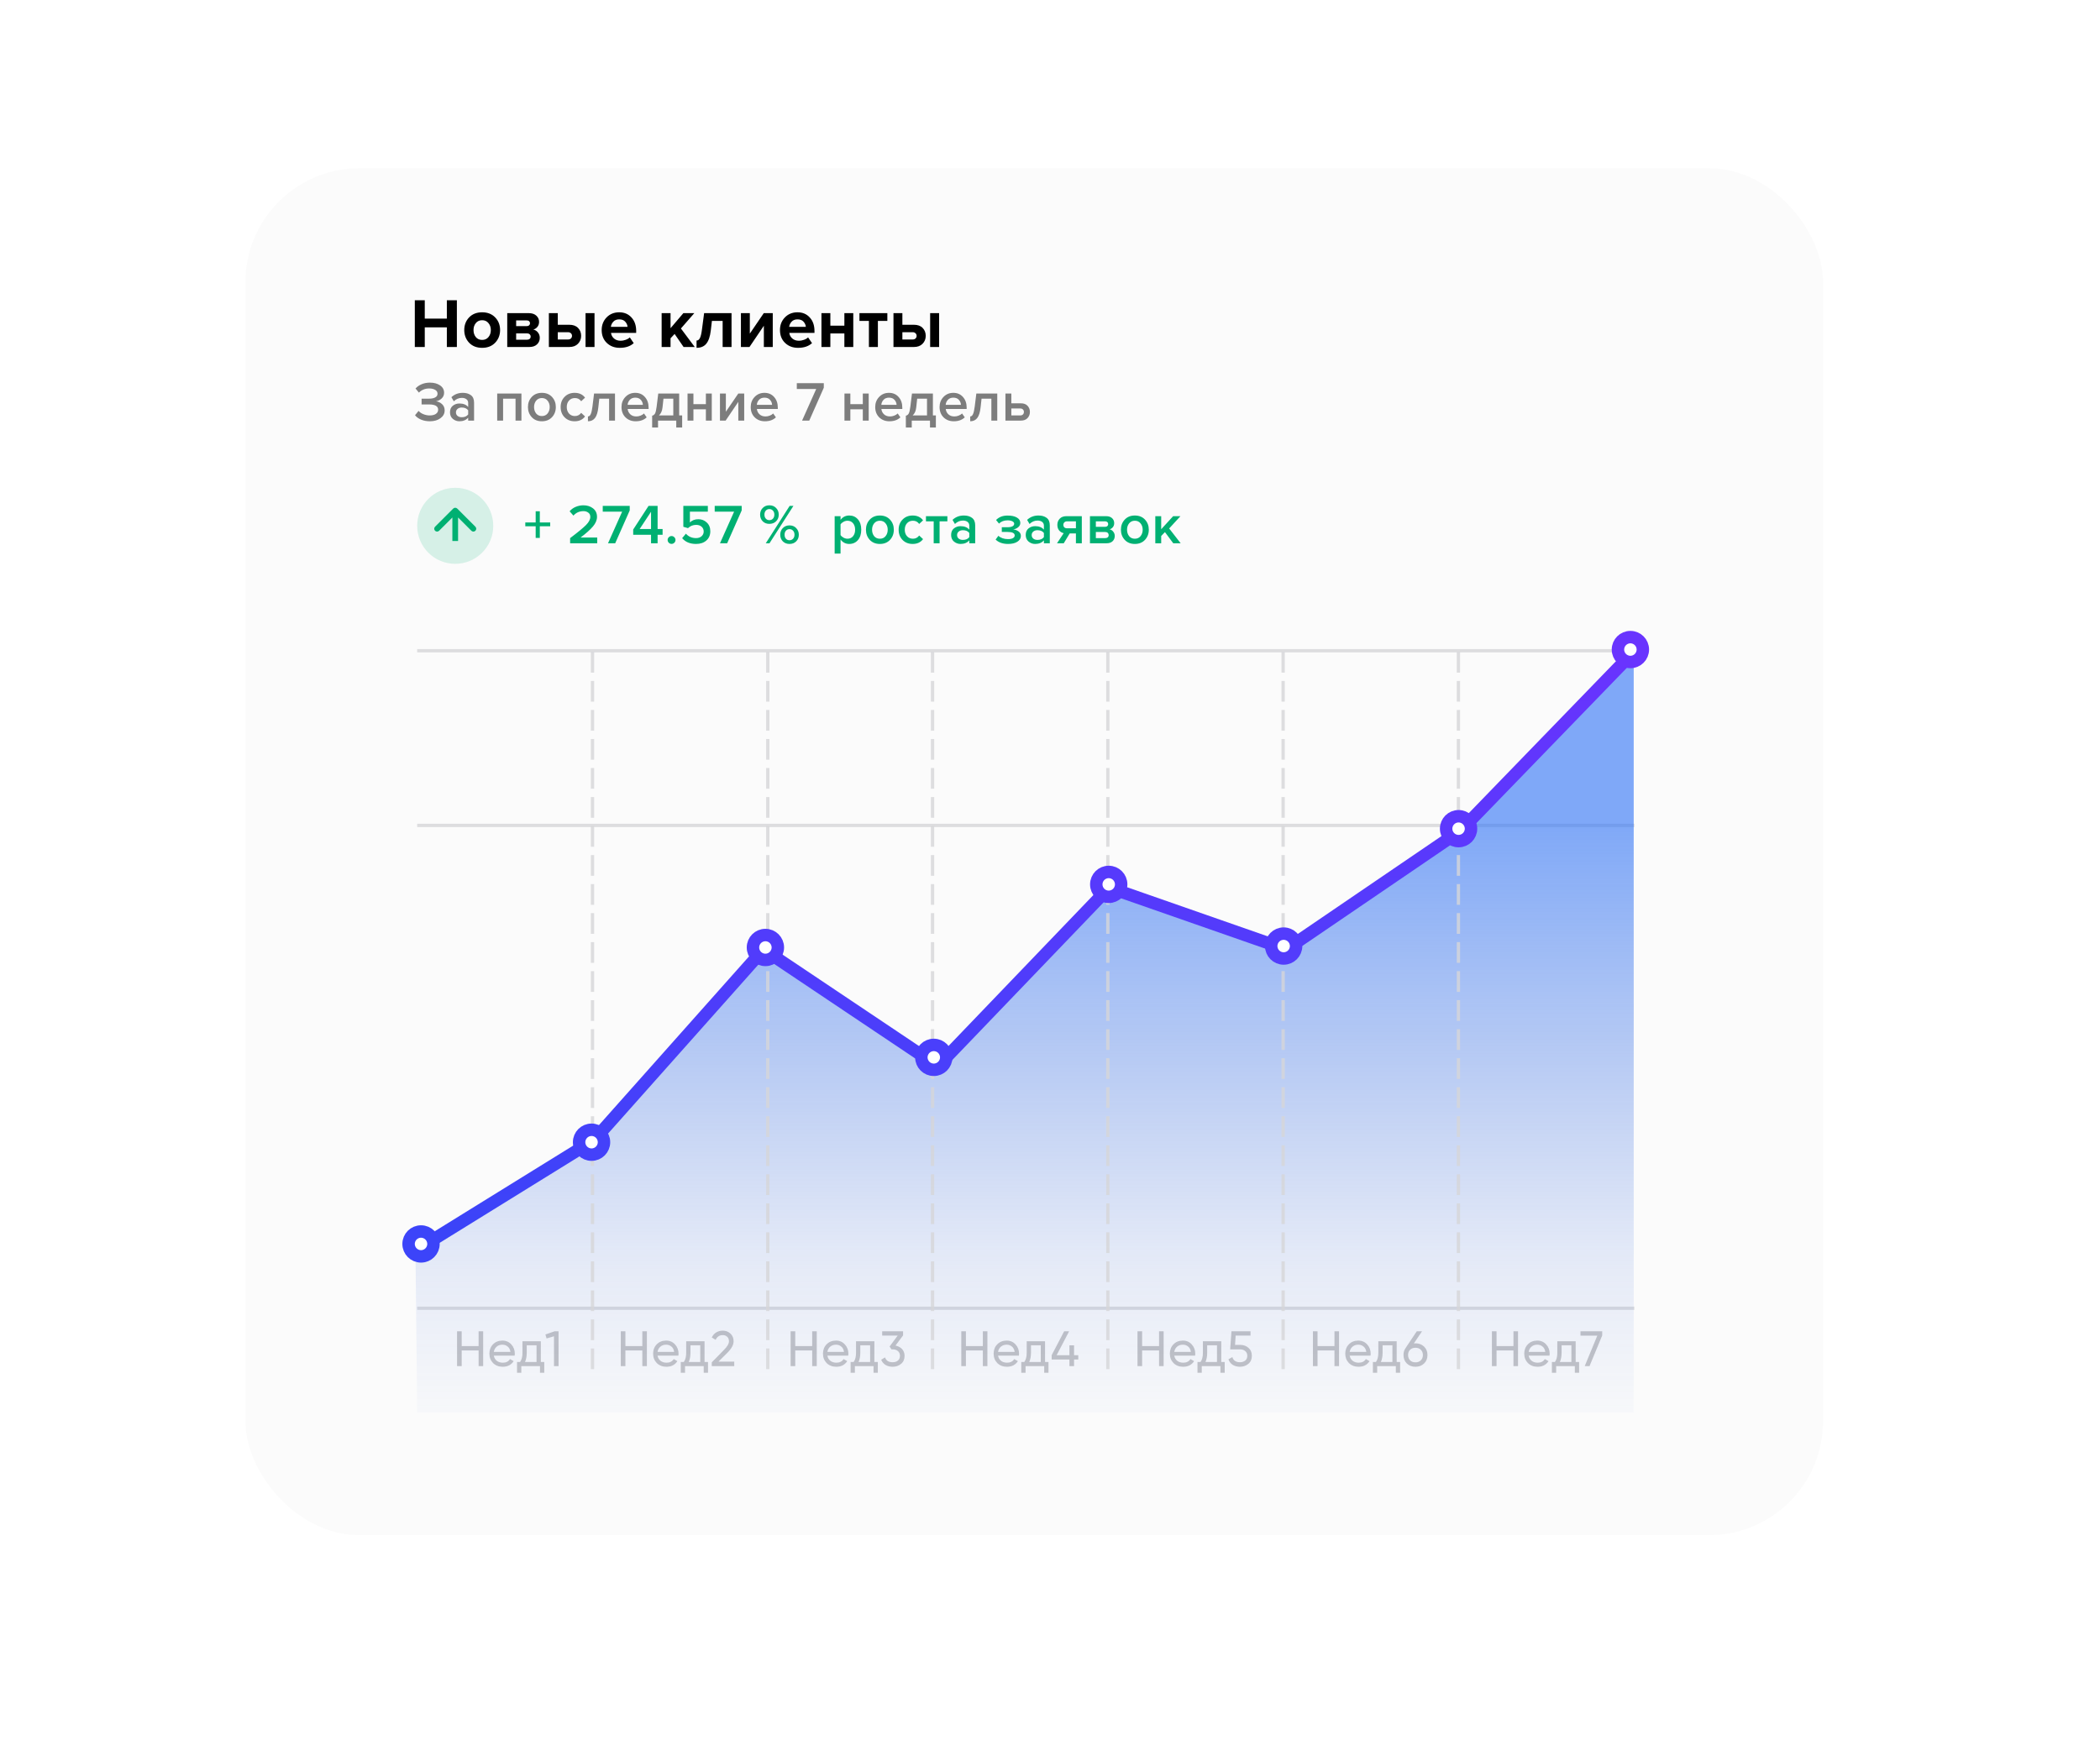 <?xml version="1.0" encoding="UTF-8"?> <svg xmlns="http://www.w3.org/2000/svg" width="599" height="501" viewBox="0 0 599 501" fill="none"> <g filter="url(#filter0_d_143_253)"> <rect x="67" y="44" width="450" height="390" rx="32.54" fill="#FBFBFB"></rect> </g> <path d="M122.608 120.192C121.691 120.192 120.848 120.032 120.08 119.712C119.323 119.381 118.757 118.965 118.384 118.464L119.392 117.232C119.733 117.627 120.197 117.941 120.784 118.176C121.371 118.411 121.957 118.528 122.544 118.528C123.301 118.528 123.893 118.384 124.32 118.096C124.757 117.797 124.976 117.397 124.976 116.896C124.976 115.893 124.117 115.392 122.4 115.392H120.256V113.744H122.4C123.115 113.744 123.691 113.627 124.128 113.392C124.576 113.157 124.8 112.805 124.8 112.336C124.8 111.856 124.576 111.488 124.128 111.232C123.68 110.965 123.115 110.832 122.432 110.832C121.259 110.832 120.277 111.227 119.488 112.016L118.528 110.848C118.955 110.347 119.525 109.941 120.24 109.632C120.965 109.323 121.755 109.168 122.608 109.168C123.792 109.168 124.763 109.429 125.52 109.952C126.288 110.475 126.672 111.173 126.672 112.048C126.672 112.709 126.437 113.259 125.968 113.696C125.509 114.123 124.971 114.389 124.352 114.496C124.96 114.549 125.525 114.805 126.048 115.264C126.571 115.723 126.832 116.331 126.832 117.088C126.832 117.995 126.432 118.741 125.632 119.328C124.843 119.904 123.835 120.192 122.608 120.192ZM135.222 120H133.542V119.168C132.944 119.851 132.112 120.192 131.046 120.192C130.342 120.192 129.718 119.968 129.174 119.52C128.63 119.061 128.358 118.432 128.358 117.632C128.358 116.811 128.624 116.187 129.158 115.76C129.702 115.333 130.331 115.12 131.046 115.12C132.144 115.12 132.976 115.451 133.542 116.112V114.96C133.542 114.512 133.376 114.16 133.046 113.904C132.715 113.648 132.278 113.52 131.734 113.52C130.87 113.52 130.107 113.845 129.446 114.496L128.758 113.328C129.632 112.496 130.715 112.08 132.006 112.08C132.955 112.08 133.728 112.304 134.326 112.752C134.923 113.2 135.222 113.909 135.222 114.88V120ZM131.702 119.04C132.544 119.04 133.158 118.773 133.542 118.24V117.072C133.158 116.539 132.544 116.272 131.702 116.272C131.222 116.272 130.827 116.4 130.518 116.656C130.208 116.912 130.054 117.248 130.054 117.664C130.054 118.08 130.208 118.416 130.518 118.672C130.827 118.917 131.222 119.04 131.702 119.04ZM148.732 120H147.052V113.744H143.5V120H141.82V112.272H148.732V120ZM154.558 120.192C153.363 120.192 152.403 119.803 151.678 119.024C150.952 118.235 150.59 117.269 150.59 116.128C150.59 114.987 150.952 114.027 151.678 113.248C152.403 112.469 153.363 112.08 154.558 112.08C155.763 112.08 156.728 112.469 157.454 113.248C158.179 114.027 158.542 114.987 158.542 116.128C158.542 117.28 158.179 118.245 157.454 119.024C156.728 119.803 155.763 120.192 154.558 120.192ZM154.558 118.704C155.251 118.704 155.795 118.459 156.19 117.968C156.595 117.467 156.798 116.853 156.798 116.128C156.798 115.413 156.595 114.811 156.19 114.32C155.795 113.819 155.251 113.568 154.558 113.568C153.875 113.568 153.331 113.819 152.926 114.32C152.531 114.811 152.334 115.413 152.334 116.128C152.334 116.853 152.531 117.467 152.926 117.968C153.331 118.459 153.875 118.704 154.558 118.704ZM163.917 120.192C162.744 120.192 161.784 119.813 161.037 119.056C160.29 118.288 159.917 117.312 159.917 116.128C159.917 114.955 160.29 113.989 161.037 113.232C161.784 112.464 162.744 112.08 163.917 112.08C165.208 112.08 166.194 112.539 166.877 113.456L165.773 114.48C165.346 113.872 164.754 113.568 163.997 113.568C163.293 113.568 162.728 113.808 162.301 114.288C161.874 114.757 161.661 115.371 161.661 116.128C161.661 116.885 161.874 117.504 162.301 117.984C162.728 118.464 163.293 118.704 163.997 118.704C164.733 118.704 165.325 118.4 165.773 117.792L166.877 118.816C166.194 119.733 165.208 120.192 163.917 120.192ZM167.706 120.192V118.816C168.036 118.816 168.298 118.603 168.49 118.176C168.692 117.749 168.858 117.035 168.986 116.032L169.45 112.272H175.418V120H173.738V113.744H170.938L170.666 116.224C170.516 117.611 170.202 118.619 169.722 119.248C169.242 119.877 168.57 120.192 167.706 120.192ZM181.323 120.192C180.15 120.192 179.179 119.819 178.411 119.072C177.654 118.315 177.275 117.333 177.275 116.128C177.275 114.997 177.643 114.043 178.379 113.264C179.126 112.475 180.064 112.08 181.195 112.08C182.336 112.08 183.254 112.475 183.947 113.264C184.651 114.053 185.003 115.061 185.003 116.288V116.688H179.035C179.099 117.296 179.35 117.803 179.787 118.208C180.224 118.613 180.795 118.816 181.499 118.816C181.894 118.816 182.288 118.741 182.683 118.592C183.088 118.443 183.424 118.235 183.691 117.968L184.459 119.072C183.68 119.819 182.635 120.192 181.323 120.192ZM183.371 115.504C183.35 114.971 183.152 114.496 182.779 114.08C182.416 113.664 181.888 113.456 181.195 113.456C180.534 113.456 180.016 113.664 179.643 114.08C179.27 114.485 179.062 114.96 179.019 115.504H183.371ZM186.017 121.968V118.608C186.379 118.523 186.651 118.315 186.833 117.984C187.025 117.643 187.179 116.992 187.297 116.032L187.761 112.272H193.729V118.528H194.577V121.968H192.897V120H187.697V121.968H186.017ZM189.249 113.744L188.977 116.224C188.87 117.248 188.529 118.016 187.953 118.528H192.049V113.744H189.249ZM197.793 120H196.113V112.272H197.793V115.312H201.345V112.272H203.025V120H201.345V116.784H197.793V120ZM206.978 120H205.362V112.272H207.042V117.472L210.594 112.272H212.274V120H210.594V114.656L206.978 120ZM218.18 120.192C217.006 120.192 216.036 119.819 215.268 119.072C214.51 118.315 214.132 117.333 214.132 116.128C214.132 114.997 214.5 114.043 215.236 113.264C215.982 112.475 216.921 112.08 218.052 112.08C219.193 112.08 220.11 112.475 220.804 113.264C221.508 114.053 221.86 115.061 221.86 116.288V116.688H215.892C215.956 117.296 216.206 117.803 216.644 118.208C217.081 118.613 217.652 118.816 218.356 118.816C218.75 118.816 219.145 118.741 219.54 118.592C219.945 118.443 220.281 118.235 220.548 117.968L221.316 119.072C220.537 119.819 219.492 120.192 218.18 120.192ZM220.228 115.504C220.206 114.971 220.009 114.496 219.636 114.08C219.273 113.664 218.745 113.456 218.052 113.456C217.39 113.456 216.873 113.664 216.5 114.08C216.126 114.485 215.918 114.96 215.876 115.504H220.228ZM230.834 120H228.786L232.818 110.976H227.282V109.328H234.978V110.624L230.834 120ZM242.554 120H240.874V112.272H242.554V115.312H246.106V112.272H247.786V120H246.106V116.784H242.554V120ZM253.692 120.192C252.518 120.192 251.548 119.819 250.78 119.072C250.022 118.315 249.644 117.333 249.644 116.128C249.644 114.997 250.012 114.043 250.748 113.264C251.494 112.475 252.433 112.08 253.564 112.08C254.705 112.08 255.622 112.475 256.316 113.264C257.02 114.053 257.372 115.061 257.372 116.288V116.688H251.404C251.468 117.296 251.718 117.803 252.156 118.208C252.593 118.613 253.164 118.816 253.868 118.816C254.262 118.816 254.657 118.741 255.052 118.592C255.457 118.443 255.793 118.235 256.06 117.968L256.828 119.072C256.049 119.819 255.004 120.192 253.692 120.192ZM255.74 115.504C255.718 114.971 255.521 114.496 255.148 114.08C254.785 113.664 254.257 113.456 253.564 113.456C252.902 113.456 252.385 113.664 252.012 114.08C251.638 114.485 251.43 114.96 251.388 115.504H255.74ZM258.386 121.968V118.608C258.748 118.523 259.02 118.315 259.202 117.984C259.394 117.643 259.548 116.992 259.666 116.032L260.13 112.272H266.098V118.528H266.946V121.968H265.266V120H260.066V121.968H258.386ZM261.618 113.744L261.346 116.224C261.239 117.248 260.898 118.016 260.322 118.528H264.418V113.744H261.618ZM272.05 120.192C270.876 120.192 269.906 119.819 269.138 119.072C268.38 118.315 268.002 117.333 268.002 116.128C268.002 114.997 268.37 114.043 269.106 113.264C269.852 112.475 270.791 112.08 271.922 112.08C273.063 112.08 273.98 112.475 274.674 113.264C275.378 114.053 275.73 115.061 275.73 116.288V116.688H269.762C269.826 117.296 270.076 117.803 270.514 118.208C270.951 118.613 271.522 118.816 272.226 118.816C272.62 118.816 273.015 118.741 273.41 118.592C273.815 118.443 274.151 118.235 274.418 117.968L275.186 119.072C274.407 119.819 273.362 120.192 272.05 120.192ZM274.098 115.504C274.076 114.971 273.879 114.496 273.506 114.08C273.143 113.664 272.615 113.456 271.922 113.456C271.26 113.456 270.743 113.664 270.37 114.08C269.996 114.485 269.788 114.96 269.746 115.504H274.098ZM276.744 120.192V118.816C277.074 118.816 277.336 118.603 277.528 118.176C277.73 117.749 277.896 117.035 278.024 116.032L278.488 112.272H284.456V120H282.776V113.744H279.976L279.704 116.224C279.554 117.611 279.24 118.619 278.76 119.248C278.28 119.877 277.608 120.192 276.744 120.192ZM286.793 112.272H288.473V115.072H291.209C292.03 115.072 292.66 115.307 293.097 115.776C293.545 116.245 293.769 116.832 293.769 117.536C293.769 118.229 293.54 118.816 293.081 119.296C292.633 119.765 292.009 120 291.209 120H286.793V112.272ZM291.001 116.544H288.473V118.528H291.001C291.332 118.528 291.588 118.437 291.769 118.256C291.961 118.075 292.057 117.835 292.057 117.536C292.057 117.237 291.961 116.997 291.769 116.816C291.588 116.635 291.332 116.544 291.001 116.544Z" fill="black" fill-opacity="0.5"></path> <path d="M156.939 150.152H153.979V153.464H152.795V150.152H149.835V149.064H152.795V145.864H153.979V149.064H156.939V150.152ZM170.351 155H162.623V153.528C164.852 151.843 166.367 150.595 167.167 149.784C167.977 148.963 168.383 148.189 168.383 147.464C168.383 146.941 168.191 146.541 167.807 146.264C167.433 145.976 166.98 145.832 166.447 145.832C165.273 145.832 164.313 146.259 163.567 147.112L162.479 145.88C162.937 145.325 163.513 144.904 164.207 144.616C164.911 144.317 165.647 144.168 166.415 144.168C167.503 144.168 168.42 144.461 169.167 145.048C169.913 145.635 170.287 146.44 170.287 147.464C170.287 148.381 169.903 149.293 169.135 150.2C168.367 151.107 167.193 152.157 165.615 153.352H170.351V155ZM175.478 155H173.43L177.462 145.976H171.926V144.328H179.622V145.624L175.478 155ZM187.573 155H185.701V152.584H180.613V151.08L184.997 144.328H187.573V150.936H188.997V152.584H187.573V155ZM185.701 150.936V146.008L182.453 150.936H185.701ZM192.338 154.856C192.114 155.069 191.853 155.176 191.554 155.176C191.255 155.176 190.994 155.069 190.77 154.856C190.546 154.632 190.434 154.365 190.434 154.056C190.434 153.747 190.546 153.485 190.77 153.272C190.994 153.048 191.255 152.936 191.554 152.936C191.853 152.936 192.114 153.048 192.338 153.272C192.562 153.485 192.674 153.747 192.674 154.056C192.674 154.365 192.562 154.632 192.338 154.856ZM198.543 155.192C196.826 155.192 195.503 154.643 194.575 153.544L195.647 152.264C196.394 153.107 197.354 153.528 198.527 153.528C199.189 153.528 199.717 153.352 200.111 153C200.517 152.637 200.719 152.189 200.719 151.656C200.719 151.08 200.522 150.621 200.127 150.28C199.743 149.928 199.226 149.752 198.575 149.752C197.669 149.752 196.89 150.061 196.239 150.68L194.911 150.296V144.328H201.903V145.976H196.783V149.064C197.402 148.445 198.207 148.136 199.199 148.136C200.138 148.136 200.938 148.451 201.599 149.08C202.271 149.699 202.607 150.531 202.607 151.576C202.607 152.675 202.229 153.555 201.471 154.216C200.725 154.867 199.749 155.192 198.543 155.192ZM207.413 155H205.365L209.397 145.976H203.861V144.328H211.557V145.624L207.413 155ZM219.453 149.464C218.674 149.464 218.04 149.219 217.549 148.728C217.058 148.227 216.813 147.597 216.813 146.84C216.813 146.072 217.058 145.437 217.549 144.936C218.04 144.424 218.674 144.168 219.453 144.168C220.242 144.168 220.882 144.424 221.373 144.936C221.874 145.437 222.125 146.072 222.125 146.84C222.125 147.597 221.874 148.227 221.373 148.728C220.882 149.219 220.242 149.464 219.453 149.464ZM219.485 155H218.429L225.245 144.328H226.317L219.485 155ZM227.101 154.456C226.61 154.947 225.976 155.192 225.197 155.192C224.418 155.192 223.784 154.947 223.293 154.456C222.802 153.955 222.557 153.325 222.557 152.568C222.557 151.8 222.802 151.165 223.293 150.664C223.784 150.152 224.418 149.896 225.197 149.896C225.976 149.896 226.61 150.152 227.101 150.664C227.602 151.176 227.853 151.811 227.853 152.568C227.853 153.325 227.602 153.955 227.101 154.456ZM219.453 148.408C219.869 148.408 220.21 148.264 220.477 147.976C220.744 147.677 220.877 147.299 220.877 146.84C220.877 146.36 220.744 145.976 220.477 145.688C220.21 145.389 219.869 145.24 219.453 145.24C219.037 145.24 218.696 145.389 218.429 145.688C218.173 145.976 218.045 146.36 218.045 146.84C218.045 147.299 218.178 147.677 218.445 147.976C218.712 148.264 219.048 148.408 219.453 148.408ZM224.173 153.704C224.44 153.992 224.781 154.136 225.197 154.136C225.613 154.136 225.954 153.992 226.221 153.704C226.488 153.405 226.621 153.027 226.621 152.568C226.621 152.088 226.488 151.704 226.221 151.416C225.954 151.117 225.613 150.968 225.197 150.968C224.781 150.968 224.44 151.117 224.173 151.416C223.917 151.704 223.789 152.088 223.789 152.568C223.789 153.027 223.917 153.405 224.173 153.704ZM242.236 155.192C241.212 155.192 240.385 154.771 239.756 153.928V157.944H238.076V147.272H239.756V148.328C240.374 147.496 241.201 147.08 242.236 147.08C243.249 147.08 244.07 147.443 244.7 148.168C245.34 148.893 245.66 149.88 245.66 151.128C245.66 152.376 245.34 153.368 244.7 154.104C244.07 154.829 243.249 155.192 242.236 155.192ZM241.74 153.704C242.401 153.704 242.929 153.464 243.324 152.984C243.718 152.504 243.916 151.885 243.916 151.128C243.916 150.371 243.718 149.757 243.324 149.288C242.929 148.808 242.401 148.568 241.74 148.568C241.356 148.568 240.977 148.669 240.604 148.872C240.23 149.075 239.948 149.32 239.756 149.608V152.664C239.948 152.952 240.23 153.197 240.604 153.4C240.977 153.603 241.356 153.704 241.74 153.704ZM250.969 155.192C249.775 155.192 248.815 154.803 248.089 154.024C247.364 153.235 247.001 152.269 247.001 151.128C247.001 149.987 247.364 149.027 248.089 148.248C248.815 147.469 249.775 147.08 250.969 147.08C252.175 147.08 253.14 147.469 253.865 148.248C254.591 149.027 254.953 149.987 254.953 151.128C254.953 152.28 254.591 153.245 253.865 154.024C253.14 154.803 252.175 155.192 250.969 155.192ZM250.969 153.704C251.663 153.704 252.207 153.459 252.601 152.968C253.007 152.467 253.209 151.853 253.209 151.128C253.209 150.413 253.007 149.811 252.601 149.32C252.207 148.819 251.663 148.568 250.969 148.568C250.287 148.568 249.743 148.819 249.337 149.32C248.943 149.811 248.745 150.413 248.745 151.128C248.745 151.853 248.943 152.467 249.337 152.968C249.743 153.459 250.287 153.704 250.969 153.704ZM260.329 155.192C259.155 155.192 258.195 154.813 257.449 154.056C256.702 153.288 256.329 152.312 256.329 151.128C256.329 149.955 256.702 148.989 257.449 148.232C258.195 147.464 259.155 147.08 260.329 147.08C261.619 147.08 262.606 147.539 263.289 148.456L262.185 149.48C261.758 148.872 261.166 148.568 260.409 148.568C259.705 148.568 259.139 148.808 258.713 149.288C258.286 149.757 258.073 150.371 258.073 151.128C258.073 151.885 258.286 152.504 258.713 152.984C259.139 153.464 259.705 153.704 260.409 153.704C261.145 153.704 261.737 153.4 262.185 152.792L263.289 153.816C262.606 154.733 261.619 155.192 260.329 155.192ZM268.005 155H266.325V148.744H264.117V147.272H270.229V148.744H268.005V155ZM278.161 155H276.481V154.168C275.883 154.851 275.051 155.192 273.985 155.192C273.281 155.192 272.657 154.968 272.113 154.52C271.569 154.061 271.297 153.432 271.297 152.632C271.297 151.811 271.563 151.187 272.097 150.76C272.641 150.333 273.27 150.12 273.985 150.12C275.083 150.12 275.915 150.451 276.481 151.112V149.96C276.481 149.512 276.315 149.16 275.985 148.904C275.654 148.648 275.217 148.52 274.673 148.52C273.809 148.52 273.046 148.845 272.385 149.496L271.697 148.328C272.571 147.496 273.654 147.08 274.945 147.08C275.894 147.08 276.667 147.304 277.265 147.752C277.862 148.2 278.161 148.909 278.161 149.88V155ZM274.641 154.04C275.483 154.04 276.097 153.773 276.481 153.24V152.072C276.097 151.539 275.483 151.272 274.641 151.272C274.161 151.272 273.766 151.4 273.457 151.656C273.147 151.912 272.993 152.248 272.993 152.664C272.993 153.08 273.147 153.416 273.457 153.672C273.766 153.917 274.161 154.04 274.641 154.04ZM287.543 155.192C286.028 155.192 284.844 154.776 283.991 153.944L284.775 152.872C285.479 153.501 286.402 153.816 287.543 153.816C288.13 153.816 288.588 153.725 288.919 153.544C289.26 153.352 289.431 153.096 289.431 152.776C289.431 152.104 288.754 151.768 287.399 151.768H285.751V150.424H287.399C287.986 150.424 288.444 150.339 288.775 150.168C289.116 149.997 289.287 149.747 289.287 149.416C289.287 149.139 289.111 148.909 288.759 148.728C288.407 148.547 287.964 148.456 287.431 148.456C286.396 148.456 285.57 148.765 284.951 149.384L284.119 148.36C284.94 147.517 286.018 147.096 287.351 147.096C288.492 147.085 289.388 147.272 290.039 147.656C290.7 148.029 291.031 148.541 291.031 149.192C291.031 149.683 290.823 150.099 290.407 150.44C290.002 150.771 289.527 150.973 288.983 151.048C289.527 151.091 290.028 151.272 290.487 151.592C290.956 151.912 291.191 152.349 291.191 152.904C291.191 153.576 290.86 154.125 290.199 154.552C289.548 154.979 288.663 155.192 287.543 155.192ZM299.44 155H297.76V154.168C297.162 154.851 296.33 155.192 295.264 155.192C294.56 155.192 293.936 154.968 293.392 154.52C292.848 154.061 292.576 153.432 292.576 152.632C292.576 151.811 292.842 151.187 293.376 150.76C293.92 150.333 294.549 150.12 295.264 150.12C296.362 150.12 297.194 150.451 297.76 151.112V149.96C297.76 149.512 297.594 149.16 297.264 148.904C296.933 148.648 296.496 148.52 295.952 148.52C295.088 148.52 294.325 148.845 293.664 149.496L292.976 148.328C293.85 147.496 294.933 147.08 296.224 147.08C297.173 147.08 297.946 147.304 298.544 147.752C299.141 148.2 299.44 148.909 299.44 149.88V155ZM295.92 154.04C296.762 154.04 297.376 153.773 297.76 153.24V152.072C297.376 151.539 296.762 151.272 295.92 151.272C295.44 151.272 295.045 151.4 294.736 151.656C294.426 151.912 294.272 152.248 294.272 152.664C294.272 153.08 294.426 153.416 294.736 153.672C295.045 153.917 295.44 154.04 295.92 154.04ZM303.421 155H301.501L303.405 152.12C302.872 152.003 302.435 151.736 302.093 151.32C301.763 150.904 301.597 150.376 301.597 149.736C301.597 149.043 301.821 148.461 302.269 147.992C302.728 147.512 303.357 147.272 304.157 147.272H308.573V155H306.893V152.2H305.117L303.421 155ZM304.365 150.728H306.893V148.744H304.365C304.045 148.744 303.789 148.84 303.597 149.032C303.405 149.213 303.309 149.448 303.309 149.736C303.309 150.035 303.4 150.275 303.581 150.456C303.773 150.637 304.035 150.728 304.365 150.728ZM315.634 155H310.898V147.272H315.522C316.236 147.272 316.796 147.459 317.202 147.832C317.607 148.205 317.81 148.68 317.81 149.256C317.81 149.704 317.687 150.083 317.442 150.392C317.196 150.701 316.887 150.909 316.514 151.016C316.93 151.112 317.276 151.341 317.554 151.704C317.831 152.056 317.97 152.456 317.97 152.904C317.97 153.523 317.762 154.029 317.346 154.424C316.94 154.808 316.37 155 315.634 155ZM315.282 153.528C315.58 153.528 315.815 153.453 315.986 153.304C316.156 153.144 316.242 152.931 316.242 152.664C316.242 152.419 316.156 152.211 315.986 152.04C315.815 151.869 315.58 151.784 315.282 151.784H312.578V153.528H315.282ZM315.234 150.312C315.5 150.312 315.708 150.243 315.858 150.104C316.018 149.955 316.098 149.768 316.098 149.544C316.098 149.299 316.018 149.107 315.858 148.968C315.708 148.819 315.5 148.744 315.234 148.744H312.578V150.312H315.234ZM323.697 155.192C322.503 155.192 321.543 154.803 320.817 154.024C320.092 153.235 319.729 152.269 319.729 151.128C319.729 149.987 320.092 149.027 320.817 148.248C321.543 147.469 322.503 147.08 323.697 147.08C324.903 147.08 325.868 147.469 326.593 148.248C327.319 149.027 327.681 149.987 327.681 151.128C327.681 152.28 327.319 153.245 326.593 154.024C325.868 154.803 324.903 155.192 323.697 155.192ZM323.697 153.704C324.391 153.704 324.935 153.459 325.329 152.968C325.735 152.467 325.937 151.853 325.937 151.128C325.937 150.413 325.735 149.811 325.329 149.32C324.935 148.819 324.391 148.568 323.697 148.568C323.015 148.568 322.471 148.819 322.065 149.32C321.671 149.811 321.473 150.413 321.473 151.128C321.473 151.853 321.671 152.467 322.065 152.968C322.471 153.459 323.015 153.704 323.697 153.704ZM336.769 155H334.657L332.289 151.816L331.217 152.92V155H329.537V147.272H331.217V151L334.625 147.272H336.705L333.489 150.776L336.769 155Z" fill="#00B072"></path> <circle cx="129.847" cy="150.016" r="10.847" fill="#00B072" fill-opacity="0.15"></circle> <path d="M130.423 145.102C130.105 144.784 129.59 144.784 129.272 145.102L124.095 150.279C123.778 150.597 123.778 151.112 124.095 151.429C124.413 151.747 124.928 151.747 125.246 151.429L129.848 146.828L134.45 151.429C134.767 151.747 135.282 151.747 135.6 151.429C135.918 151.112 135.918 150.597 135.6 150.279L130.423 145.102ZM130.661 154.354L130.661 145.677L129.034 145.677L129.034 154.354L130.661 154.354Z" fill="#00B072"></path> <path d="M136.517 379.829H137.822V389.766H136.517V385.294H131.69V389.766H130.37V379.829H131.69V384.045H136.517V379.829ZM140.857 386.785C140.98 387.419 141.269 387.911 141.723 388.261C142.177 388.611 142.745 388.786 143.426 388.786C144.363 388.786 145.045 388.441 145.47 387.75L146.521 388.346C145.821 389.415 144.78 389.95 143.398 389.95C142.281 389.95 141.363 389.6 140.644 388.9C139.944 388.18 139.593 387.286 139.593 386.217C139.593 385.138 139.939 384.248 140.63 383.548C141.321 382.838 142.215 382.483 143.313 382.483C144.354 382.483 145.201 382.852 145.854 383.591C146.516 384.31 146.847 385.19 146.847 386.231C146.847 386.42 146.833 386.605 146.805 386.785H140.857ZM143.313 383.647C142.65 383.647 142.101 383.837 141.666 384.215C141.231 384.584 140.961 385.081 140.857 385.706H145.598C145.494 385.024 145.229 384.513 144.803 384.173C144.377 383.822 143.88 383.647 143.313 383.647ZM154.263 388.587H155.243V391.668H154.022V389.766H148.699V391.668H147.478V388.587H148.344C148.798 387.963 149.025 387.087 149.025 385.961V382.668H154.263V388.587ZM153.043 388.587V383.818H150.246V385.961C150.246 387.002 150.08 387.878 149.749 388.587H153.043ZM158.188 379.829H159.323V389.766H158.017V381.248L155.902 381.873L155.576 380.737L158.188 379.829Z" fill="#C4C4C6"></path> <path d="M183.218 379.829H184.524V389.766H183.218V385.294H178.391V389.766H177.071V379.829H178.391V384.045H183.218V379.829ZM187.558 386.785C187.681 387.419 187.97 387.911 188.424 388.261C188.878 388.611 189.446 388.786 190.127 388.786C191.064 388.786 191.746 388.441 192.171 387.75L193.222 388.346C192.522 389.415 191.481 389.95 190.099 389.95C188.982 389.95 188.064 389.6 187.345 388.9C186.645 388.18 186.294 387.286 186.294 386.217C186.294 385.138 186.64 384.248 187.331 383.548C188.022 382.838 188.916 382.483 190.014 382.483C191.055 382.483 191.902 382.852 192.555 383.591C193.217 384.31 193.548 385.19 193.548 386.231C193.548 386.42 193.534 386.605 193.506 386.785H187.558ZM190.014 383.647C189.351 383.647 188.802 383.837 188.367 384.215C187.932 384.584 187.662 385.081 187.558 385.706H192.299C192.195 385.024 191.93 384.513 191.504 384.173C191.078 383.822 190.582 383.647 190.014 383.647ZM200.964 388.587H201.944V391.668H200.723V389.766H195.4V391.668H194.179V388.587H195.045C195.499 387.963 195.726 387.087 195.726 385.961V382.668H200.964V388.587ZM199.744 388.587V383.818H196.947V385.961C196.947 387.002 196.782 387.878 196.45 388.587H199.744ZM203.019 389.766V388.687L206.525 385.11C207.462 384.173 207.931 383.368 207.931 382.696C207.931 382.128 207.76 381.693 207.419 381.39C207.079 381.078 206.662 380.922 206.17 380.922C205.233 380.922 204.552 381.367 204.126 382.256L203.019 381.603C203.331 380.95 203.762 380.463 204.311 380.141C204.86 379.81 205.475 379.644 206.156 379.644C206.998 379.644 207.722 379.919 208.328 380.468C208.943 381.026 209.251 381.764 209.251 382.682C209.251 383.685 208.659 384.778 207.476 385.961L204.935 388.488H209.435V389.766H203.019Z" fill="#C4C4C6"></path> <path d="M231.662 379.829H232.968V389.766H231.662V385.294H226.836V389.766H225.515V379.829H226.836V384.045H231.662V379.829ZM236.002 386.785C236.125 387.419 236.414 387.911 236.868 388.261C237.323 388.611 237.89 388.786 238.572 388.786C239.509 388.786 240.19 388.441 240.616 387.75L241.666 388.346C240.966 389.415 239.925 389.95 238.543 389.95C237.427 389.95 236.509 389.6 235.79 388.9C235.089 388.18 234.739 387.286 234.739 386.217C234.739 385.138 235.084 384.248 235.775 383.548C236.466 382.838 237.36 382.483 238.458 382.483C239.499 382.483 240.346 382.852 240.999 383.591C241.662 384.31 241.993 385.19 241.993 386.231C241.993 386.42 241.979 386.605 241.95 386.785H236.002ZM238.458 383.647C237.796 383.647 237.247 383.837 236.812 384.215C236.376 384.584 236.107 385.081 236.002 385.706H240.744C240.64 385.024 240.375 384.513 239.949 384.173C239.523 383.822 239.026 383.647 238.458 383.647ZM249.409 388.587H250.388V391.668H249.168V389.766H243.844V391.668H242.624V388.587H243.49C243.944 387.963 244.171 387.087 244.171 385.961V382.668H249.409V388.587ZM248.188 388.587V383.818H245.392V385.961C245.392 387.002 245.226 387.878 244.895 388.587H248.188ZM255.438 383.903C255.817 383.979 256.162 384.102 256.474 384.272C256.796 384.433 257.071 384.636 257.298 384.882C257.525 385.128 257.7 385.417 257.823 385.748C257.955 386.07 258.022 386.43 258.022 386.827C258.022 387.802 257.691 388.564 257.028 389.113C256.356 389.671 255.552 389.95 254.615 389.95C253.858 389.95 253.186 389.78 252.599 389.439C252.012 389.089 251.596 388.587 251.35 387.934L252.457 387.281C252.75 388.199 253.47 388.658 254.615 388.658C255.239 388.658 255.741 388.497 256.12 388.176C256.508 387.854 256.702 387.404 256.702 386.827C256.702 386.25 256.508 385.8 256.12 385.479C255.741 385.147 255.239 384.982 254.615 384.982H254.274L253.749 384.173L256.049 381.064H251.634V379.829H257.596V380.993L255.438 383.903Z" fill="#C4C4C6"></path> <path d="M280.343 379.829H281.649V389.766H280.343V385.294H275.517V389.766H274.197V379.829H275.517V384.045H280.343V379.829ZM284.684 386.785C284.807 387.419 285.095 387.911 285.55 388.261C286.004 388.611 286.572 388.786 287.253 388.786C288.19 388.786 288.871 388.441 289.297 387.75L290.348 388.346C289.647 389.415 288.606 389.95 287.225 389.95C286.108 389.95 285.19 389.6 284.471 388.9C283.77 388.18 283.42 387.286 283.42 386.217C283.42 385.138 283.766 384.248 284.456 383.548C285.147 382.838 286.042 382.483 287.139 382.483C288.18 382.483 289.027 382.852 289.68 383.591C290.343 384.31 290.674 385.19 290.674 386.231C290.674 386.42 290.66 386.605 290.631 386.785H284.684ZM287.139 383.647C286.477 383.647 285.928 383.837 285.493 384.215C285.057 384.584 284.788 385.081 284.684 385.706H289.425C289.321 385.024 289.056 384.513 288.63 384.173C288.204 383.822 287.707 383.647 287.139 383.647ZM298.09 388.587H299.07V391.668H297.849V389.766H292.526V391.668H291.305V388.587H292.171C292.625 387.963 292.852 387.087 292.852 385.961V382.668H298.09V388.587ZM296.869 388.587V383.818H294.073V385.961C294.073 387.002 293.907 387.878 293.576 388.587H296.869ZM307.569 386.643V387.878H306.362V389.766H305.042V387.878H299.974V386.643L303.537 379.829H304.957L301.394 386.643H305.042V383.832H306.362V386.643H307.569Z" fill="#C4C4C6"></path> <path d="M330.607 379.829H331.913V389.766H330.607V385.294H325.78V389.766H324.46V379.829H325.78V384.045H330.607V379.829ZM334.947 386.785C335.07 387.419 335.359 387.911 335.813 388.261C336.267 388.611 336.835 388.786 337.516 388.786C338.453 388.786 339.135 388.441 339.561 387.75L340.611 388.346C339.911 389.415 338.87 389.95 337.488 389.95C336.371 389.95 335.453 389.6 334.734 388.9C334.034 388.18 333.684 387.286 333.684 386.217C333.684 385.138 334.029 384.248 334.72 383.548C335.411 382.838 336.305 382.483 337.403 382.483C338.444 382.483 339.291 382.852 339.944 383.591C340.606 384.31 340.937 385.19 340.937 386.231C340.937 386.42 340.923 386.605 340.895 386.785H334.947ZM337.403 383.647C336.74 383.647 336.191 383.837 335.756 384.215C335.321 384.584 335.051 385.081 334.947 385.706H339.688C339.584 385.024 339.319 384.513 338.893 384.173C338.467 383.822 337.971 383.647 337.403 383.647ZM348.354 388.587H349.333V391.668H348.112V389.766H342.789V391.668H341.568V388.587H342.434C342.888 387.963 343.115 387.087 343.115 385.961V382.668H348.354V388.587ZM347.133 388.587V383.818H344.336V385.961C344.336 387.002 344.171 387.878 343.839 388.587H347.133ZM353.73 383.704C354.667 383.704 355.457 383.983 356.1 384.542C356.753 385.1 357.08 385.862 357.08 386.827C357.08 387.802 356.749 388.564 356.086 389.113C355.414 389.671 354.61 389.95 353.673 389.95C352.906 389.95 352.225 389.77 351.629 389.411C351.042 389.042 350.63 388.512 350.394 387.821L351.515 387.182C351.648 387.665 351.903 388.034 352.282 388.289C352.66 388.535 353.124 388.658 353.673 388.658C354.298 388.658 354.804 388.497 355.192 388.176C355.58 387.854 355.774 387.404 355.774 386.827C355.774 386.25 355.58 385.8 355.192 385.479C354.804 385.147 354.307 384.982 353.701 384.982H350.891L351.26 379.829H356.697V381.064H352.452L352.282 383.704H353.73Z" fill="#C4C4C6"></path> <path d="M380.641 379.829H381.947V389.766H380.641V385.294H375.815V389.766H374.495V379.829H375.815V384.045H380.641V379.829ZM384.982 386.785C385.105 387.419 385.393 387.911 385.848 388.261C386.302 388.611 386.87 388.786 387.551 388.786C388.488 388.786 389.169 388.441 389.595 387.75L390.646 388.346C389.945 389.415 388.904 389.95 387.523 389.95C386.406 389.95 385.488 389.6 384.769 388.9C384.068 388.18 383.718 387.286 383.718 386.217C383.718 385.138 384.064 384.248 384.755 383.548C385.445 382.838 386.34 382.483 387.437 382.483C388.478 382.483 389.325 382.852 389.978 383.591C390.641 384.31 390.972 385.19 390.972 386.231C390.972 386.42 390.958 386.605 390.93 386.785H384.982ZM387.437 383.647C386.775 383.647 386.226 383.837 385.791 384.215C385.355 384.584 385.086 385.081 384.982 385.706H389.723C389.619 385.024 389.354 384.513 388.928 384.173C388.502 383.822 388.005 383.647 387.437 383.647ZM398.388 388.587H399.368V391.668H398.147V389.766H392.824V391.668H391.603V388.587H392.469C392.923 387.963 393.15 387.087 393.15 385.961V382.668H398.388V388.587ZM397.167 388.587V383.818H394.371V385.961C394.371 387.002 394.205 387.878 393.874 388.587H397.167ZM403.75 383.264C404.744 383.264 405.562 383.576 406.206 384.201C406.85 384.816 407.171 385.616 407.171 386.6C407.171 387.584 406.85 388.389 406.206 389.013C405.562 389.638 404.744 389.95 403.75 389.95C402.738 389.95 401.914 389.638 401.28 389.013C400.646 388.389 400.329 387.584 400.329 386.6C400.329 385.833 400.528 385.171 400.925 384.613L404.119 379.829H405.624L403.282 383.293C403.386 383.283 403.476 383.278 403.551 383.278C403.637 383.269 403.703 383.264 403.75 383.264ZM403.75 384.528C403.116 384.528 402.605 384.717 402.217 385.095C401.829 385.474 401.635 385.975 401.635 386.6C401.635 386.912 401.687 387.196 401.791 387.452C401.895 387.707 402.037 387.93 402.217 388.119C402.406 388.299 402.629 388.441 402.884 388.545C403.149 388.639 403.438 388.687 403.75 388.687C404.062 388.687 404.346 388.639 404.602 388.545C404.867 388.441 405.089 388.299 405.269 388.119C405.458 387.93 405.605 387.707 405.709 387.452C405.813 387.196 405.865 386.912 405.865 386.6C405.865 385.975 405.667 385.474 405.269 385.095C404.881 384.717 404.375 384.528 403.75 384.528Z" fill="#C4C4C6"></path> <path d="M431.696 379.829H433.002V389.766H431.696V385.294H426.869V389.766H425.549V379.829H426.869V384.045H431.696V379.829ZM436.036 386.785C436.159 387.419 436.448 387.911 436.902 388.261C437.356 388.611 437.924 388.786 438.606 388.786C439.542 388.786 440.224 388.441 440.65 387.75L441.7 388.346C441 389.415 439.959 389.95 438.577 389.95C437.46 389.95 436.542 389.6 435.823 388.9C435.123 388.18 434.773 387.286 434.773 386.217C434.773 385.138 435.118 384.248 435.809 383.548C436.5 382.838 437.394 382.483 438.492 382.483C439.533 382.483 440.38 382.852 441.033 383.591C441.695 384.31 442.027 385.19 442.027 386.231C442.027 386.42 442.012 386.605 441.984 386.785H436.036ZM438.492 383.647C437.83 383.647 437.281 383.837 436.845 384.215C436.41 384.584 436.14 385.081 436.036 385.706H440.777C440.673 385.024 440.408 384.513 439.982 384.173C439.557 383.822 439.06 383.647 438.492 383.647ZM449.443 388.587H450.422V391.668H449.201V389.766H443.878V391.668H442.657V388.587H443.523C443.977 387.963 444.205 387.087 444.205 385.961V382.668H449.443V388.587ZM448.222 388.587V383.818H445.425V385.961C445.425 387.002 445.26 387.878 444.929 388.587H448.222ZM450.812 379.829H457.015V381.007L453.395 389.766H452.019L455.61 381.078H450.812V379.829Z" fill="#C4C4C6"></path> <path d="M119 235.504L466.181 235.504" stroke="#D5D5D8" stroke-opacity="0.8" stroke-width="0.946"></path> <path d="M119 373.258L466.181 373.258" stroke="#D5D5D8" stroke-opacity="0.8" stroke-width="0.946"></path> <path d="M118.5 356.5L119 403H466V187L460.918 191.172L455.872 195.808L451.835 199.98L448.303 203.689L442.752 209.252L429.128 223.159L418.502 236.005L413.884 237.101L407.287 242.032L399 248.5L392.5 253.5L382 260.5L369 269.5L364.407 271.623L359.999 267.239L351.926 264.417L346.375 262.562L339.816 260.708L330.229 257.927L314.586 251.9L307.5 262L301 269.5L292.5 278L289 281.5L279 291.5L273 298L267.659 300.575L266.112 301.761L254.238 294.09L240.384 284.774L225.5 276L217.295 271.623L212.5 277L204 286.5L193 298L179 314L161.5 330L142.5 341L118.5 356.5Z" fill="url(#paint0_linear_143_253)"></path> <path d="M119 185.665L466.181 185.665" stroke="#D5D5D8" stroke-opacity="0.8" stroke-width="0.946"></path> <path d="M169 186L169 393" stroke="#D5D5D8" stroke-opacity="0.8" stroke-width="0.946" stroke-dasharray="5.91 2.37"></path> <path d="M266 186L266 393" stroke="#D5D5D8" stroke-opacity="0.8" stroke-width="0.946" stroke-dasharray="5.91 2.37"></path> <path d="M316 186L316 393" stroke="#D5D5D8" stroke-opacity="0.8" stroke-width="0.946" stroke-dasharray="5.91 2.37"></path> <path d="M366 186L366 393" stroke="#D5D5D8" stroke-opacity="0.8" stroke-width="0.946" stroke-dasharray="5.91 2.37"></path> <path d="M416 186L416 393" stroke="#D5D5D8" stroke-opacity="0.8" stroke-width="0.946" stroke-dasharray="5.91 2.37"></path> <path d="M219 186L219 393" stroke="#D5D5D8" stroke-opacity="0.8" stroke-width="0.946" stroke-dasharray="5.91 2.37"></path> <path d="M123 354L169.422 325.269L217.805 270.869L267.496 304.175L316.379 253.229L366.878 270.869L416.568 237.008L465 187" stroke="url(#paint1_linear_143_253)" stroke-width="3.549"></path> <circle cx="120.093" cy="354.908" r="3.549" fill="white"></circle> <circle cx="120.093" cy="354.908" r="3.549" fill="white"></circle> <circle cx="120.093" cy="354.908" r="3.549" stroke="#3C44F9" stroke-width="3.549"></circle> <circle cx="168.733" cy="325.882" r="3.549" fill="white"></circle> <circle cx="168.733" cy="325.882" r="3.549" fill="white"></circle> <circle cx="168.733" cy="325.882" r="3.549" stroke="#4441FA" stroke-width="3.549"></circle> <circle cx="218.323" cy="270.323" r="3.549" fill="white"></circle> <circle cx="218.323" cy="270.323" r="3.549" fill="white"></circle> <circle cx="218.323" cy="270.323" r="3.549" stroke="#513CFB" stroke-width="3.549"></circle> <circle cx="266.355" cy="301.674" r="3.549" fill="white"></circle> <circle cx="266.355" cy="301.674" r="3.549" fill="white"></circle> <circle cx="266.355" cy="301.674" r="3.549" stroke="#4A3FFB" stroke-width="3.549"></circle> <circle cx="316.249" cy="252.323" r="3.549" fill="white"></circle> <circle cx="316.249" cy="252.323" r="3.549" fill="white"></circle> <circle cx="316.249" cy="252.323" r="3.549" stroke="#563AFC" stroke-width="3.549"></circle> <circle cx="366.146" cy="269.918" r="3.549" fill="white"></circle> <circle cx="366.146" cy="269.918" r="3.549" fill="white"></circle> <circle cx="366.146" cy="269.918" r="3.549" stroke="#533CFC" stroke-width="3.549"></circle> <circle cx="416.04" cy="236.429" r="3.549" fill="white"></circle> <circle cx="416.04" cy="236.429" r="3.549" fill="white"></circle> <circle cx="416.04" cy="236.429" r="3.549" stroke="#5D38FD" stroke-width="3.549"></circle> <circle cx="465.052" cy="185.323" r="3.549" fill="white"></circle> <circle cx="465.052" cy="185.323" r="3.549" fill="white"></circle> <circle cx="465.052" cy="185.323" r="3.549" stroke="#6934FE" stroke-width="3.549"></circle> <path d="M130.32 99H127.46V93.4H121.16V99H118.32V85.66H121.16V90.9H127.46V85.66H130.32V99ZM141.244 97.78C140.311 98.753 139.071 99.24 137.524 99.24C135.978 99.24 134.738 98.753 133.804 97.78C132.884 96.793 132.424 95.587 132.424 94.16C132.424 92.733 132.884 91.533 133.804 90.56C134.738 89.587 135.978 89.1 137.524 89.1C139.071 89.1 140.311 89.587 141.244 90.56C142.178 91.533 142.644 92.733 142.644 94.16C142.644 95.587 142.178 96.793 141.244 97.78ZM135.724 96.18C136.164 96.713 136.764 96.98 137.524 96.98C138.284 96.98 138.884 96.713 139.324 96.18C139.778 95.633 140.004 94.96 140.004 94.16C140.004 93.373 139.778 92.713 139.324 92.18C138.884 91.633 138.284 91.36 137.524 91.36C136.764 91.36 136.164 91.633 135.724 92.18C135.284 92.713 135.064 93.373 135.064 94.16C135.064 94.96 135.284 95.633 135.724 96.18ZM150.984 99H144.684V89.34H150.804C151.738 89.34 152.464 89.58 152.984 90.06C153.504 90.54 153.764 91.127 153.764 91.82C153.764 92.38 153.611 92.853 153.304 93.24C152.998 93.627 152.604 93.887 152.124 94.02C152.658 94.14 153.098 94.42 153.444 94.86C153.791 95.3 153.964 95.807 153.964 96.38C153.964 97.14 153.698 97.767 153.164 98.26C152.644 98.753 151.918 99 150.984 99ZM150.364 96.92C150.671 96.92 150.911 96.84 151.084 96.68C151.271 96.52 151.364 96.3 151.364 96.02C151.364 95.767 151.271 95.553 151.084 95.38C150.911 95.207 150.671 95.12 150.364 95.12H147.224V96.92H150.364ZM150.284 93.04C150.551 93.04 150.764 92.967 150.924 92.82C151.098 92.66 151.184 92.467 151.184 92.24C151.184 92 151.104 91.807 150.944 91.66C150.784 91.5 150.564 91.42 150.284 91.42H147.224V93.04H150.284ZM156.559 89.34H159.099V92.66H162.399C163.465 92.66 164.292 92.96 164.879 93.56C165.465 94.16 165.759 94.913 165.759 95.82C165.759 96.713 165.459 97.467 164.859 98.08C164.259 98.693 163.439 99 162.399 99H156.559V89.34ZM162.019 94.78H159.099V96.86H162.019C162.365 96.86 162.639 96.767 162.839 96.58C163.052 96.38 163.159 96.127 163.159 95.82C163.159 95.513 163.052 95.267 162.839 95.08C162.639 94.88 162.365 94.78 162.019 94.78ZM169.579 99H167.019V89.34H169.579V99ZM176.782 99.24C175.288 99.24 174.055 98.773 173.082 97.84C172.108 96.907 171.622 95.68 171.622 94.16C171.622 92.733 172.088 91.533 173.022 90.56C173.968 89.587 175.168 89.1 176.622 89.1C178.062 89.1 179.228 89.593 180.122 90.58C181.015 91.553 181.462 92.833 181.462 94.42V94.98H174.282C174.362 95.62 174.648 96.153 175.142 96.58C175.635 97.007 176.275 97.22 177.062 97.22C177.488 97.22 177.948 97.133 178.442 96.96C178.948 96.787 179.348 96.553 179.642 96.26L180.762 97.9C179.788 98.793 178.462 99.24 176.782 99.24ZM179.002 93.26C178.962 92.713 178.742 92.22 178.342 91.78C177.955 91.34 177.382 91.12 176.622 91.12C175.902 91.12 175.342 91.34 174.942 91.78C174.542 92.207 174.308 92.7 174.242 93.26H179.002ZM198.165 99H194.985L192.425 95.28L191.265 96.52V99H188.725V89.34H191.265V93.64L194.925 89.34H198.045L194.225 93.72L198.165 99ZM198.683 99.24V97.16C199.083 97.16 199.403 96.927 199.643 96.46C199.883 95.98 200.077 95.167 200.223 94.02L200.843 89.34H208.663V99H206.123V91.56H203.063L202.743 94.32C202.543 96.013 202.117 97.26 201.463 98.06C200.823 98.847 199.897 99.24 198.683 99.24ZM213.78 99H211.34V89.34H213.88V95.18L217.86 89.34H220.42V99H217.88V92.94L213.78 99ZM227.638 99.24C226.144 99.24 224.911 98.773 223.938 97.84C222.964 96.907 222.478 95.68 222.478 94.16C222.478 92.733 222.944 91.533 223.878 90.56C224.824 89.587 226.024 89.1 227.478 89.1C228.918 89.1 230.084 89.593 230.978 90.58C231.871 91.553 232.318 92.833 232.318 94.42V94.98H225.138C225.218 95.62 225.504 96.153 225.998 96.58C226.491 97.007 227.131 97.22 227.918 97.22C228.344 97.22 228.804 97.133 229.298 96.96C229.804 96.787 230.204 96.553 230.498 96.26L231.618 97.9C230.644 98.793 229.318 99.24 227.638 99.24ZM229.858 93.26C229.818 92.713 229.598 92.22 229.198 91.78C228.811 91.34 228.238 91.12 227.478 91.12C226.758 91.12 226.198 91.34 225.798 91.78C225.398 92.207 225.164 92.7 225.098 93.26H229.858ZM236.848 99H234.308V89.34H236.848V92.92H240.848V89.34H243.388V99H240.848V95.14H236.848V99ZM250.405 99H247.845V91.56H245.145V89.34H253.105V91.56H250.405V99ZM254.853 89.34H257.393V92.66H260.693C261.76 92.66 262.587 92.96 263.173 93.56C263.76 94.16 264.053 94.913 264.053 95.82C264.053 96.713 263.753 97.467 263.153 98.08C262.553 98.693 261.733 99 260.693 99H254.853V89.34ZM260.313 94.78H257.393V96.86H260.313C260.66 96.86 260.933 96.767 261.133 96.58C261.347 96.38 261.453 96.127 261.453 95.82C261.453 95.513 261.347 95.267 261.133 95.08C260.933 94.88 260.66 94.78 260.313 94.78ZM267.873 99H265.313V89.34H267.873V99Z" fill="black"></path> <defs> <filter id="filter0_d_143_253" x="36" y="14" width="518" height="458" filterUnits="userSpaceOnUse" color-interpolation-filters="sRGB"> <feFlood flood-opacity="0" result="BackgroundImageFix"></feFlood> <feColorMatrix in="SourceAlpha" type="matrix" values="0 0 0 0 0 0 0 0 0 0 0 0 0 0 0 0 0 0 127 0" result="hardAlpha"></feColorMatrix> <feOffset dx="3" dy="4"></feOffset> <feGaussianBlur stdDeviation="17"></feGaussianBlur> <feComposite in2="hardAlpha" operator="out"></feComposite> <feColorMatrix type="matrix" values="0 0 0 0 0 0 0 0 0 0.041 0 0 0 0 0.254 0 0 0 0.18 0"></feColorMatrix> <feBlend mode="normal" in2="BackgroundImageFix" result="effect1_dropShadow_143_253"></feBlend> <feBlend mode="normal" in="SourceGraphic" in2="effect1_dropShadow_143_253" result="shape"></feBlend> </filter> <linearGradient id="paint0_linear_143_253" x1="292.5" y1="234.361" x2="292.5" y2="413" gradientUnits="userSpaceOnUse"> <stop stop-color="#296FF6" stop-opacity="0.59"></stop> <stop offset="0.712" stop-color="#3868D9" stop-opacity="0.109"></stop> <stop offset="1" stop-color="#3B67D3" stop-opacity="0"></stop> </linearGradient> <linearGradient id="paint1_linear_143_253" x1="294.303" y1="154.359" x2="293.671" y2="416.858" gradientUnits="userSpaceOnUse"> <stop offset="0" stop-color="#7230FF"></stop> <stop offset="1" stop-color="#294AF6"></stop> </linearGradient> </defs> </svg> 